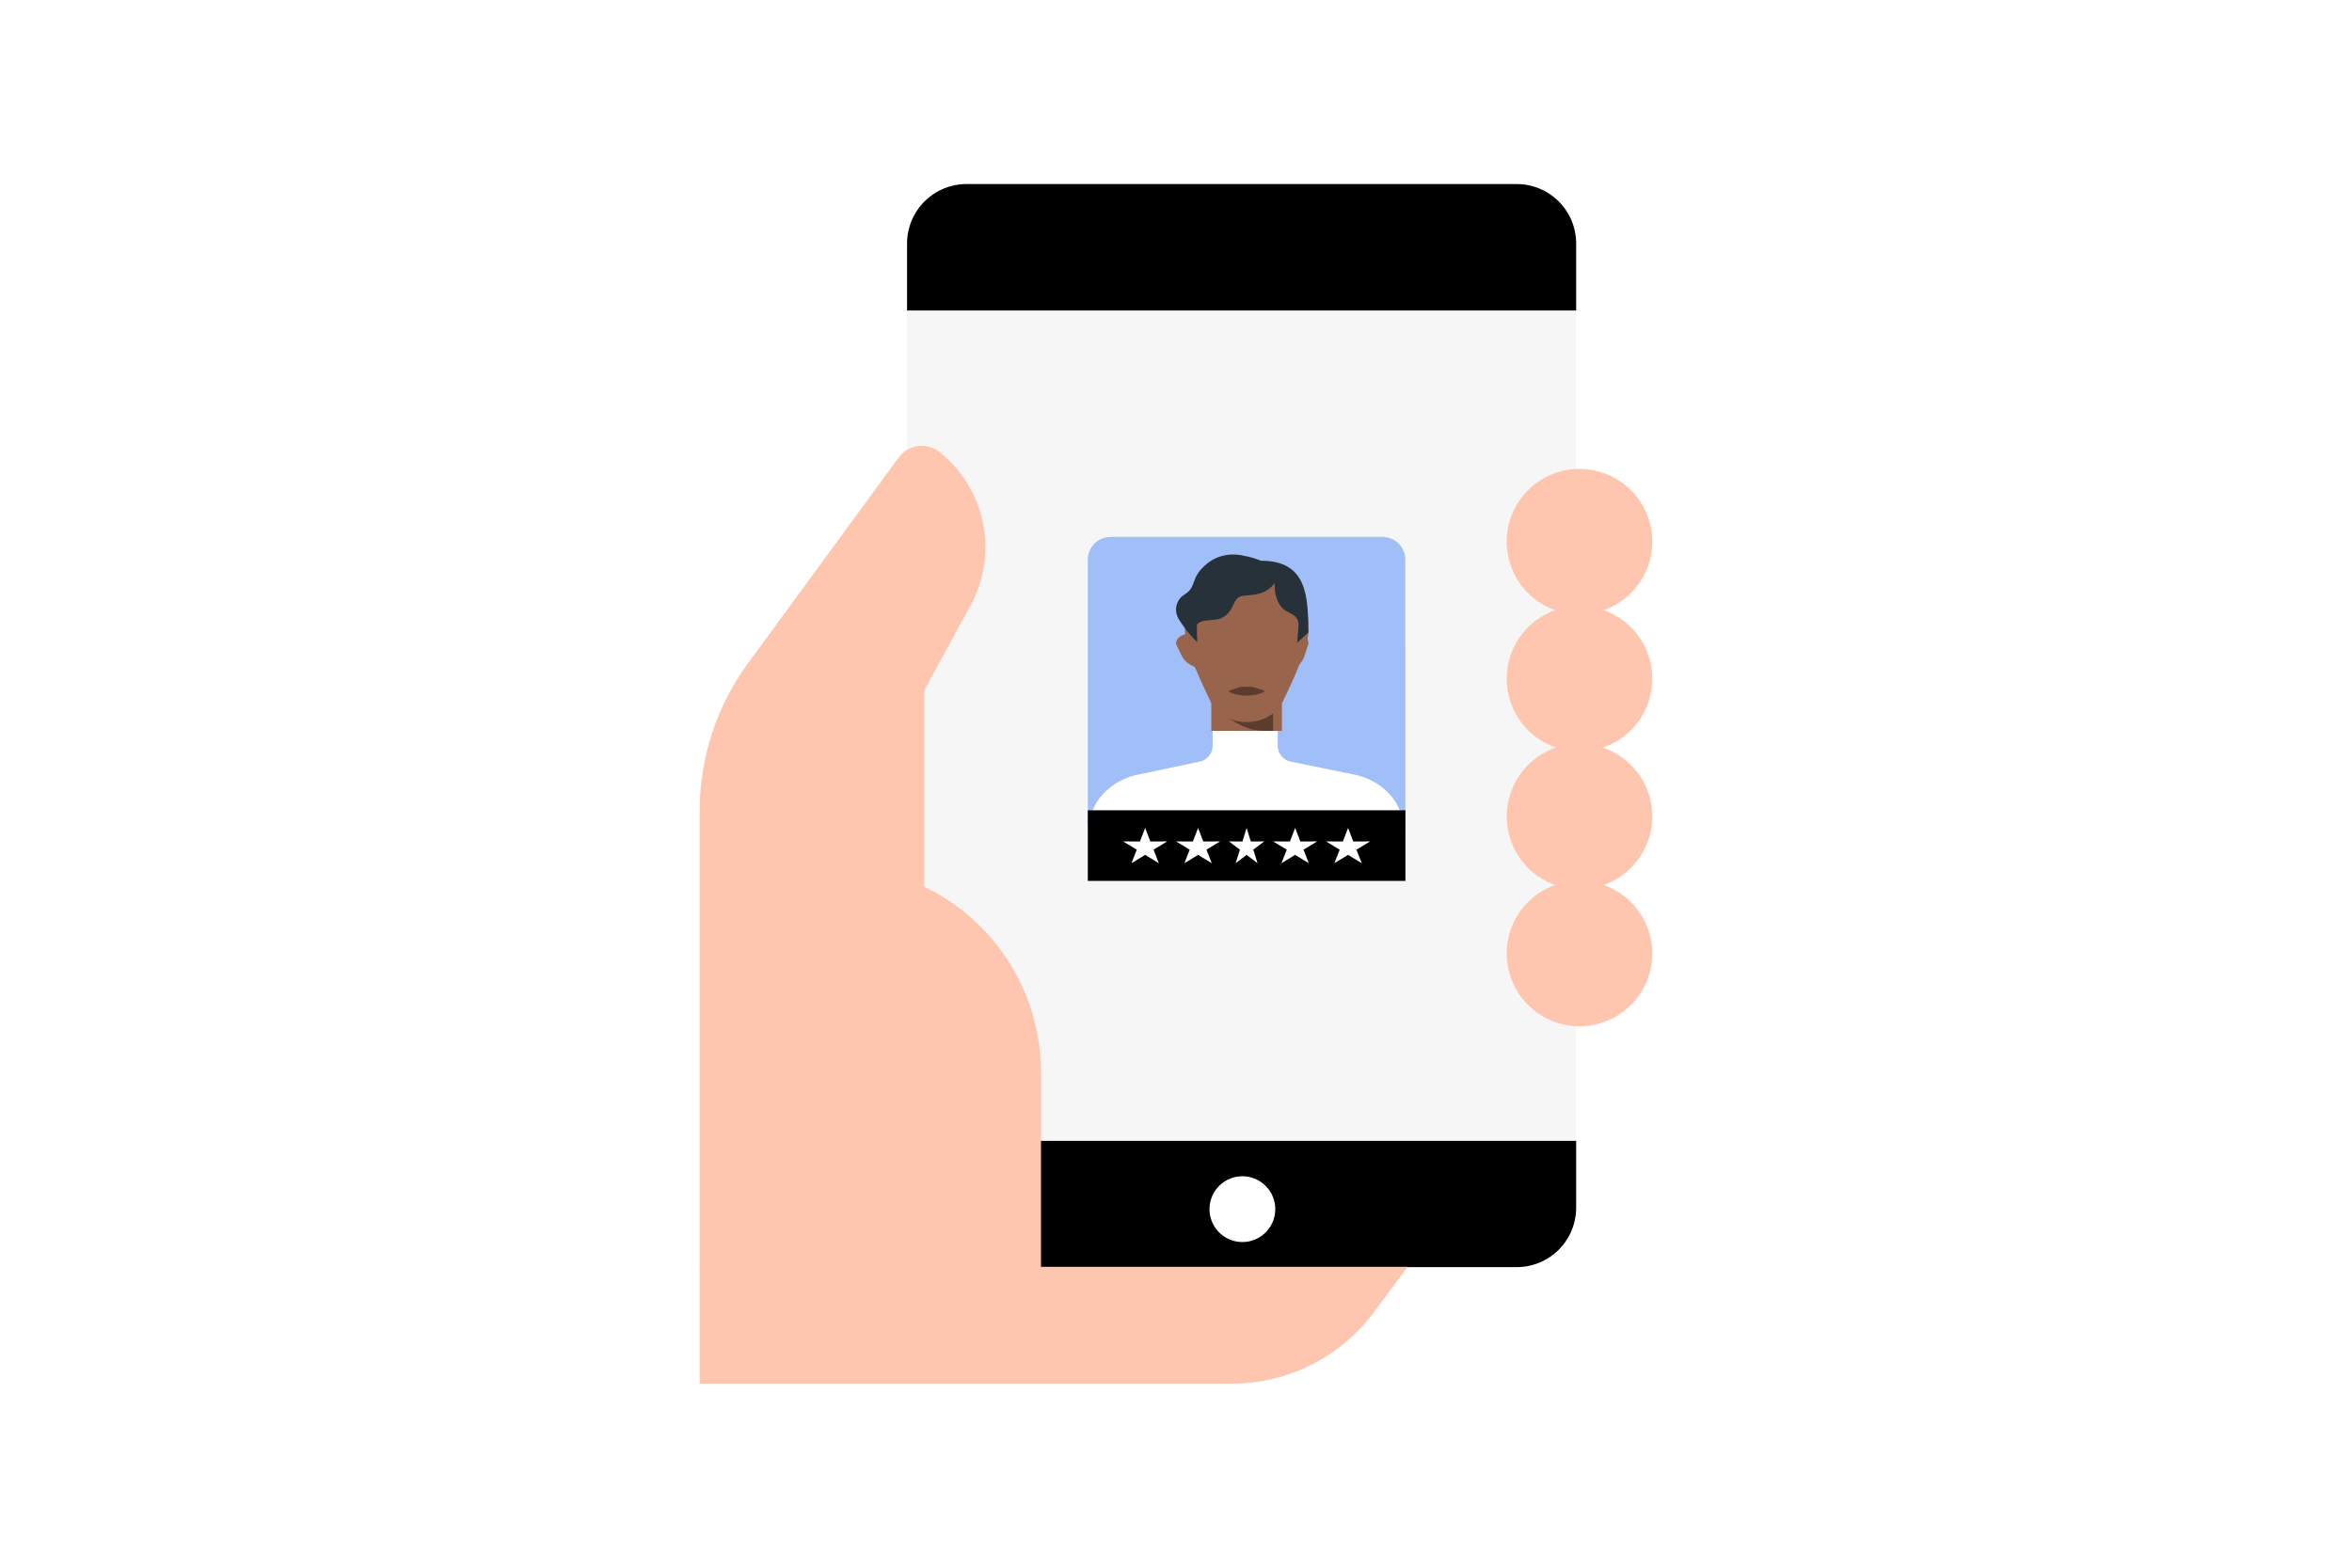 <svg width="558" height="372" viewBox="0 0 558 372" fill="none" xmlns="http://www.w3.org/2000/svg">
<rect width="558" height="372" fill="white"/>
<path d="M215.194 270.629V286.557C215.192 288.411 215.556 290.249 216.266 291.965C216.973 293.68 218.014 295.237 219.326 296.549C220.638 297.861 222.196 298.902 223.912 299.609C225.626 300.319 227.464 300.683 229.318 300.681H359.812C361.668 300.683 363.506 300.319 365.22 299.609C366.934 298.902 368.492 297.861 369.804 296.549C371.116 295.237 372.156 293.68 372.866 291.965C373.573 290.249 373.938 288.411 373.935 286.557V270.629H215.194Z" fill="black"/>
<path d="M373.935 73.725V57.798C373.938 55.943 373.573 54.105 372.866 52.391C372.156 50.676 371.116 49.118 369.804 47.806C368.492 46.494 366.934 45.454 365.22 44.745C363.506 44.036 361.668 43.672 359.812 43.674H229.318C227.464 43.672 225.626 44.036 223.912 44.745C222.196 45.454 220.638 46.494 219.326 47.806C218.014 49.118 216.973 50.676 216.266 52.391C215.556 54.105 215.192 55.943 215.194 57.798V73.725H373.935Z" fill="black"/>
<path d="M215.194 73.725H373.935V270.705H215.194V73.725Z" fill="#F6F6F6"/>
<path d="M294.599 279.118C296.542 279.081 298.429 279.769 299.892 281.05C301.353 282.329 302.287 284.108 302.507 286.038C302.726 287.97 302.218 289.912 301.081 291.488C299.945 293.064 298.26 294.159 296.359 294.561C294.457 294.96 292.475 294.636 290.8 293.652C289.124 292.669 287.876 291.095 287.299 289.24C286.721 287.384 286.857 285.381 287.68 283.621C288.502 281.858 289.953 280.468 291.744 279.719C292.649 279.334 293.618 279.131 294.599 279.118Z" fill="white"/>
<path d="M386.929 140.734C384.514 143.149 381.439 144.793 378.088 145.459C374.739 146.126 371.269 145.784 368.115 144.477C364.959 143.17 362.263 140.957 360.366 138.118C358.468 135.279 357.455 131.941 357.455 128.526C357.455 125.112 358.468 121.774 360.366 118.935C362.263 116.095 364.959 113.882 368.115 112.576C371.269 111.269 374.739 110.927 378.088 111.593C381.439 112.26 384.514 113.904 386.929 116.318C388.536 117.919 389.811 119.822 390.682 121.917C391.553 124.012 392 126.258 392 128.526C392 130.795 391.553 133.041 390.682 135.136C389.811 137.231 388.536 139.133 386.929 140.734Z" fill="#FFC6AF"/>
<path d="M386.929 173.264C384.514 175.679 381.439 177.323 378.088 177.989C374.739 178.655 371.269 178.313 368.115 177.007C364.959 175.7 362.263 173.487 360.366 170.648C358.468 167.809 357.455 164.471 357.455 161.056C357.455 157.641 358.468 154.303 360.366 151.464C362.263 148.625 364.959 146.412 368.115 145.105C371.269 143.799 374.739 143.457 378.088 144.123C381.439 144.789 384.514 146.434 386.929 148.848C388.536 150.449 389.811 152.352 390.682 154.446C391.553 156.541 392 158.788 392 161.056C392 163.324 391.553 165.571 390.682 167.666C389.811 169.76 388.536 171.663 386.929 173.264Z" fill="#FFC6AF"/>
<path d="M386.929 205.944C384.514 208.359 381.439 210.003 378.088 210.669C374.739 211.336 371.269 210.994 368.115 209.687C364.959 208.38 362.263 206.167 360.366 203.328C358.468 200.489 357.455 197.151 357.455 193.736C357.455 190.322 358.468 186.984 360.366 184.144C362.263 181.305 364.959 179.092 368.115 177.786C371.269 176.479 374.739 176.137 378.088 176.803C381.439 177.469 384.514 179.114 386.929 181.528C388.536 183.129 389.811 185.032 390.682 187.127C391.553 189.222 392 191.468 392 193.736C392 196.005 391.553 198.251 390.682 200.346C389.811 202.441 388.536 204.343 386.929 205.944Z" fill="#FFC6AF"/>
<path d="M386.929 238.472C384.514 240.887 381.439 242.532 378.088 243.198C374.739 243.864 371.269 243.522 368.115 242.216C364.959 240.908 362.263 238.696 360.366 235.858C358.468 233.018 357.455 229.679 357.455 226.265C357.455 222.85 358.468 219.513 360.366 216.673C362.263 213.835 364.959 211.621 368.115 210.314C371.269 209.008 374.739 208.666 378.088 209.332C381.439 209.998 384.514 211.643 386.929 214.057C388.536 215.658 389.811 217.561 390.682 219.656C391.553 221.751 392 223.997 392 226.265C392 228.534 391.553 230.78 390.682 232.875C389.811 234.97 388.536 236.873 386.929 238.472Z" fill="#FFC6AF"/>
<path d="M246.971 254.779V314.503L165.985 300.756V192.424C165.99 179.898 169.961 167.695 177.33 157.566L213.24 108.507C214.328 107.064 215.942 106.112 217.731 105.858C219.519 105.605 221.335 106.071 222.782 107.154C228.129 111.365 231.817 117.332 233.192 124C234.567 130.668 233.54 137.607 230.293 143.59L219.249 163.876V210.378L220.452 210.979C228.483 215.12 235.212 221.403 239.892 229.135C244.574 236.865 247.023 245.741 246.969 254.777" fill="#FFC6AF"/>
<path d="M333.967 300.605L325.928 311.422C322.018 316.68 316.93 320.948 311.072 323.884C305.213 326.819 298.75 328.34 292.197 328.325H165.985V300.605H333.967Z" fill="#FFC6AF"/>
<path d="M333.427 209.023H295.2H258.078V132.783C258.078 129.79 260.533 127.395 263.539 127.395H327.939C330.972 127.395 333.4 129.817 333.4 132.783L333.427 209.023Z" fill="#A0BFF9"/>
<path d="M304.125 165.07V173.278V173.442H287.381V165.304C290.192 167.345 304.125 165.07 304.125 165.07Z" fill="#99644C"/>
<path d="M287.381 166.718V160.884H302.032V173.442C299.677 173.442 298.003 173.442 296.042 172.788C292.9 171.637 289.683 169.387 287.381 166.718Z" fill="#5C3C2E"/>
<path d="M297.377 163.11C296.864 162.924 296.18 162.941 295.724 163.178C295.269 162.941 294.585 162.907 294.072 163.11L291.567 164.022L292.05 164.259C293.047 164.783 294.386 165.07 295.753 165.07C297.12 165.07 298.401 164.783 299.455 164.259L299.939 164.022L297.377 163.11Z" fill="#AB644A"/>
<path d="M306.647 151.122L306.218 158.791C307.681 158.531 309.066 157.021 309.445 155.771L310.328 153.034C310.58 152.302 310.176 151.264 309.521 150.792C308.639 150.178 307.352 150.344 306.647 151.122Z" fill="#99644C"/>
<path d="M285.25 158.791C283.069 158.485 281.001 157.027 280.438 155.781L279.122 153.053C278.745 152.324 279.348 151.336 280.325 150.818C280.589 150.677 280.926 150.583 281.265 150.513C281.416 150.489 281.566 150.442 281.753 150.442C281.903 150.442 282.054 150.419 282.242 150.419C283.144 150.419 284.047 150.654 284.687 151.124L285.288 158.203V158.791H285.25Z" fill="#99644C"/>
<path d="M310.404 150.352C310.404 150.379 310.404 150.379 310.404 150.434C310.375 150.816 310.289 151.199 310.203 151.582L309.745 153.523C309.659 153.878 309.546 154.289 309.374 154.753C308.886 156.23 308.114 158.116 307.34 159.975C305.881 163.366 304.305 166.537 304.305 166.537C303.846 167.466 303.16 168.314 302.358 168.997C301.557 169.681 300.583 170.283 299.495 170.693C298.321 171.13 297.032 171.349 295.774 171.349C294.514 171.349 293.224 171.13 292.05 170.693C289.873 169.872 288.157 168.369 287.24 166.537C287.24 166.537 285.664 163.338 284.206 159.975C283.404 158.171 282.629 156.257 282.173 154.753C281.999 154.289 281.886 153.878 281.801 153.523L281.342 151.582C281.256 151.227 281.227 150.898 281.171 150.543C281.171 150.516 281.171 150.461 281.171 150.461C281.085 149.805 281.085 149.121 281.141 148.465C281.112 148.11 281.112 147.727 281.141 147.372C281.372 140.126 287.24 133.893 294.97 133.674C295.144 133.674 295.257 133.674 295.428 133.674C295.543 133.674 295.659 133.674 295.801 133.674C295.945 133.674 296.031 133.674 296.173 133.674C296.345 133.674 296.46 133.674 296.632 133.674C304.363 133.893 310.146 140.126 310.347 147.372C310.375 147.7 310.347 149.696 310.404 150.352Z" fill="#99644C"/>
<path d="M299.194 133.059C297.859 132.558 296.523 132.113 295.159 131.89C291.655 131.055 287.982 131.89 285.368 134.673C284.671 135.341 284.114 136.092 283.67 136.983C283.17 138.096 282.919 139.487 281.973 140.35C281.667 140.629 281.389 140.823 281.11 141.018C280.359 141.463 279.775 142.075 279.413 142.855C278.775 144.191 278.913 145.721 279.691 146.974L279.913 147.335C281.083 149.172 282.473 150.87 284.032 152.372L283.948 149.311C283.948 148.949 283.948 148.615 283.976 148.198C285.144 146.834 287.592 147.363 289.233 146.862C291.069 146.278 291.904 145.053 292.683 143.356C293.323 141.992 293.823 141.463 295.353 141.324C296.188 141.241 297.524 141.157 298.47 140.935C300.111 140.545 301.586 139.627 302.449 138.235C302.336 138.402 302.419 138.903 302.419 139.098C302.419 139.404 302.419 139.738 302.449 140.044C302.53 140.684 302.643 141.269 302.838 141.853C303.227 143.022 303.811 144.079 304.841 144.803C305.425 145.192 306.093 145.499 306.733 145.86C307.623 146.361 308.15 147.363 308.068 148.421L307.761 152.511L310.404 150.062C310.321 141.547 310.153 133.059 299.194 133.059Z" fill="#263139"/>
<path d="M297.486 163.098C297.239 163.007 296.963 162.977 296.716 162.977C296.067 162.977 295.357 162.977 294.711 162.977C294.464 162.977 294.185 163.007 293.94 163.098L291.78 163.826C291.533 163.917 291.473 164.129 291.749 164.251C292.829 164.797 294.279 165.07 295.759 165.07C297.239 165.07 298.627 164.767 299.769 164.251C300.014 164.129 299.985 163.917 299.738 163.826L297.486 163.098Z" fill="#5C3C2E"/>
<path d="M333.427 209.023L333.423 196.736L332.544 193.77C331.332 188.528 326.229 184.624 320.906 183.731L306.067 180.692C304.357 180.274 303.143 178.74 303.143 176.955V173.442H287.699V176.955C287.699 178.712 286.485 180.246 284.775 180.692L270.406 183.731C265.083 184.624 259.981 188.528 258.767 193.77L258.078 196.069V209.023H333.427Z" fill="white"/>
<path d="M333.427 192.279H258.078V209.023H333.427V192.279Z" fill="black"/>
<path d="M276.915 199.659L272.92 199.683L271.683 196.465L270.446 199.683L266.45 199.659L269.699 201.619L268.434 204.837L271.683 202.853L274.931 204.837L273.667 201.619L276.915 199.659Z" fill="white"/>
<path d="M289.474 199.659L285.478 199.683L284.241 196.465L283.004 199.683L279.009 199.659L282.257 201.619L280.993 204.837L284.241 202.853L287.49 204.837L286.226 201.619L289.474 199.659Z" fill="white"/>
<path d="M299.939 199.659L296.743 199.683L295.753 196.465L294.763 199.683L291.567 199.659L294.166 201.619L293.153 204.837L295.753 202.853L298.352 204.837L297.339 201.619L299.939 199.659Z" fill="white"/>
<path d="M312.497 199.659L308.501 199.683L307.264 196.465L306.027 199.683L302.032 199.659L305.28 201.619L304.016 204.837L307.264 202.853L310.513 204.837L309.248 201.619L312.497 199.659Z" fill="white"/>
<path d="M325.055 199.659L321.059 199.683L319.822 196.465L318.585 199.683L314.59 199.659L317.838 201.619L316.574 204.837L319.822 202.853L323.071 204.837L321.807 201.619L325.055 199.659Z" fill="white"/>
</svg>
